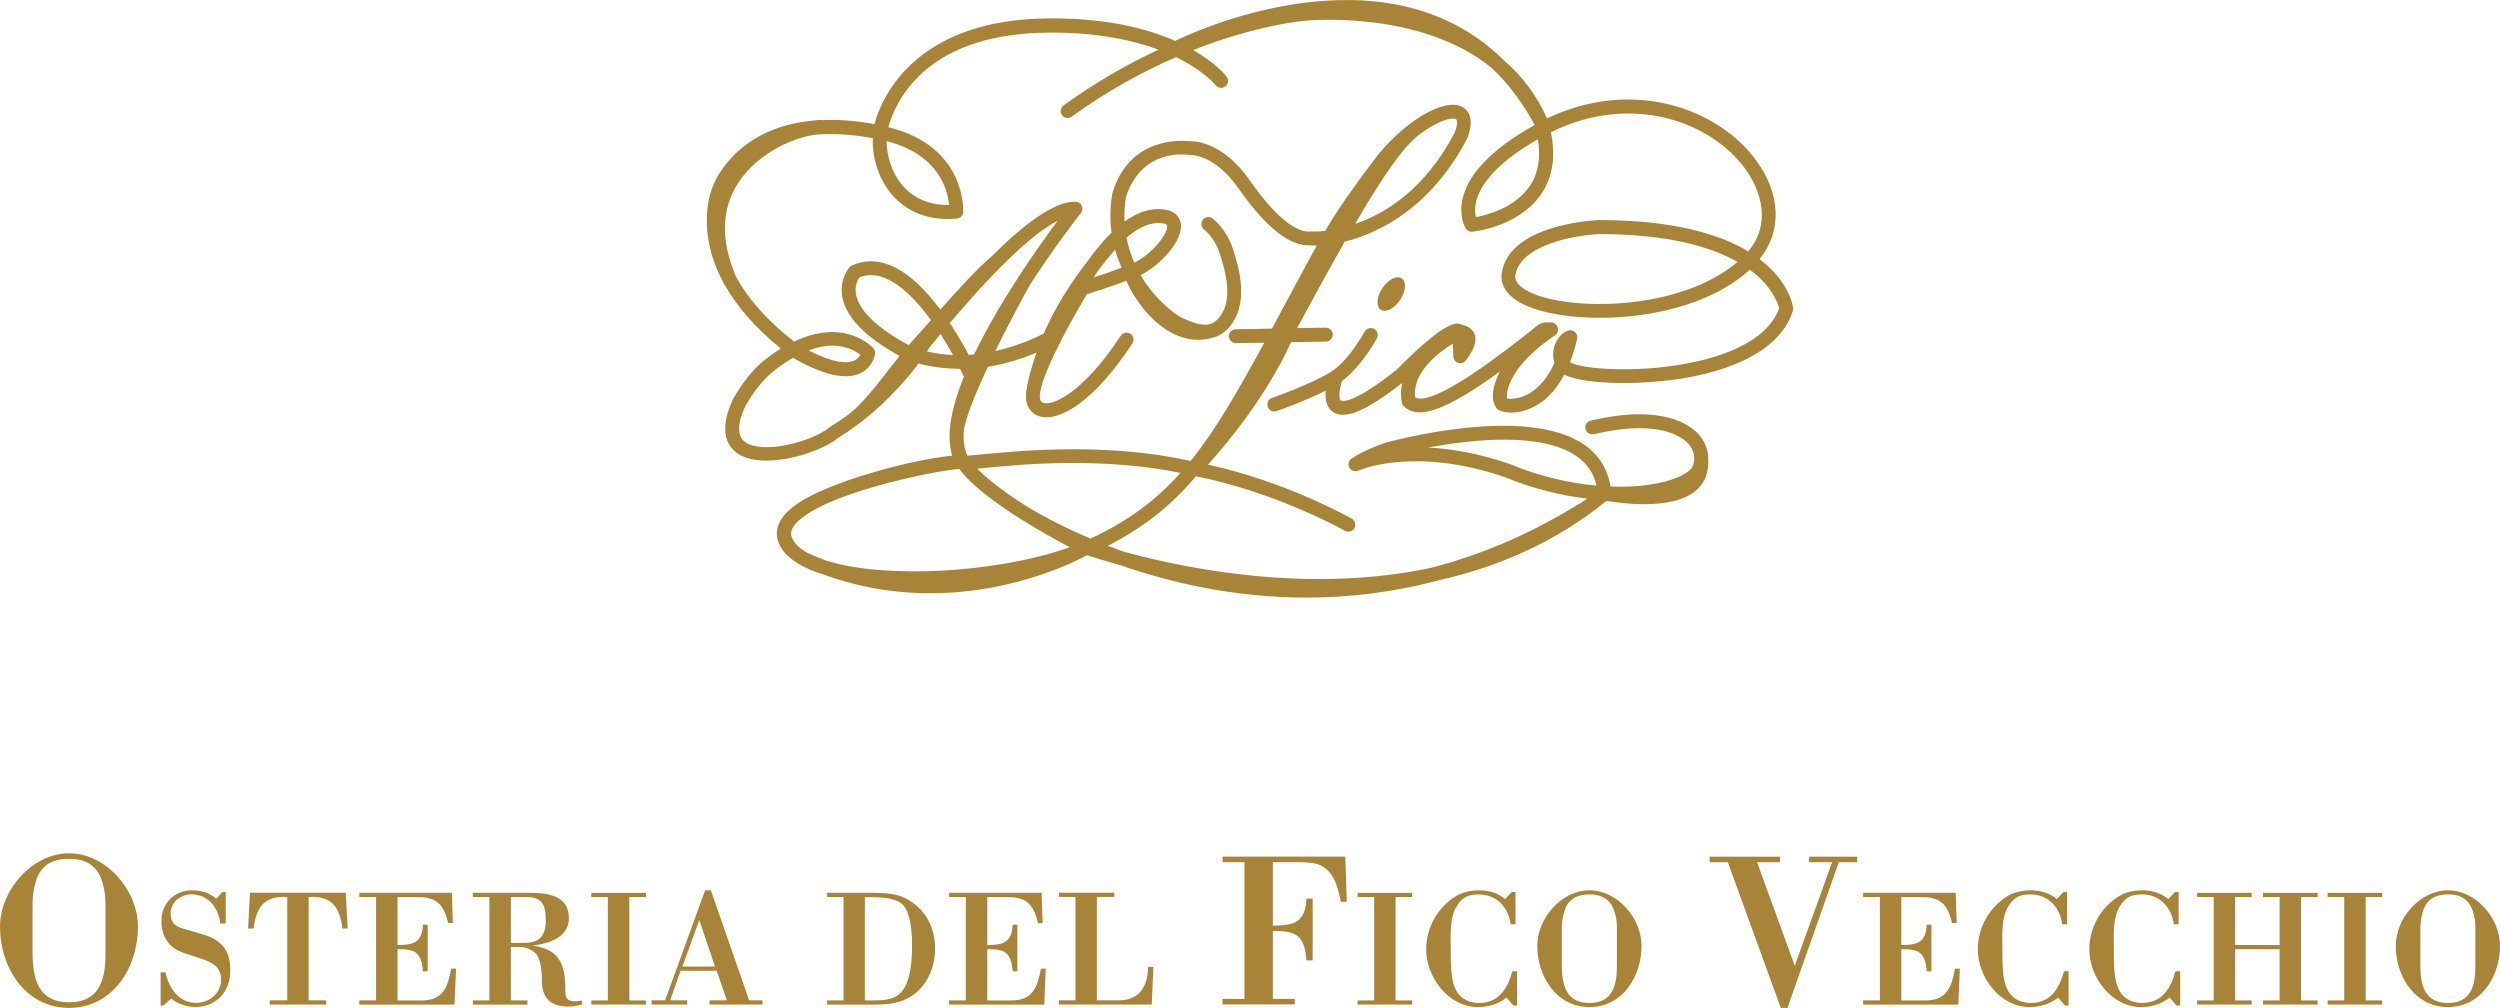 <svg xmlns="http://www.w3.org/2000/svg" id="Livello_1" data-name="Livello 1" viewBox="0 0 376.39 151.75"><defs><style> .cls-1 { fill: #a78437; } </style></defs><path class="cls-1" d="M210.79,45.16c.88-1.3,.98-2.76,.25-3.25-.74-.5-2.03,.16-2.92,1.46-.87,1.3-.98,2.77-.24,3.26,.73,.49,2.05-.17,2.91-1.47"></path><path class="cls-1" d="M264.92,39.01c3.42-4.22,3.22-9.86-.64-15.02-5.78-7.73-18.55-12.29-31.37-6.16-1.6-3.61-3.85-6.46-6.45-8.71-18.2-18.04-47.62-3.9-49.53-2.96-4.22-1.86-10.39-3.47-19.1-3.39-18.87,.15-24.4,10.54-25.91,15.01-.1,.3-.18,.6-.26,.9-2.93-.54-5.48-.69-7.77-.6-.06,0-.11-.03-.16-.03-.4,0-.87,.04-1.35,.11-11.99,1.12-15.03,9.83-15.04,9.85-.16,.36-2.76,6.42,1.52,14.43,.05,.11,.08,.22,.13,.33,.03,.07,.1,.11,.15,.17,1.69,2.98,4.33,6.22,8.42,9.53-.71,.44-1.45,.96-2.21,1.55-1.85,1.43-3.53,3.47-5.02,6.13-2.14,4.65-.89,6.92,.54,7.99,3.65,2.77,12.34,.24,15.35-2.24,.8-.48,1.75-1.12,2.74-1.85h0s.05-.04,.07-.06c1.62-1.2,3.35-2.65,4.76-4.12,2.05-2.02,3.5-3.78,4.51-5.15,2.13,.57,4.22,.79,6.25,.82,.26,.53,.45,.93,.57,1.18-1.23,3.05-1.94,5.7-2.12,7.94,0,.06-.03,.14-.03,.2,0,.03,.01,.06,.01,.09-.08,1.38,.05,2.6,.39,3.65-5.7,.52-19.22,3.96-23.99,7.72-2.72,2.15-2.66,4.14-2.14,5.43,.53,1.31,1.68,2.43,3.38,3.36,.02,.01,.04,.03,.06,.05,.08,.04,.16,.06,.24,.1,.4,.2,.79,.41,1.25,.6,.54,.22,1.13,.42,1.74,.61,5.66,2.07,11.14,2.85,16.12,2.85,13.54,0,23.41-5.62,23.55-5.7,0,0,.01-.01,.02-.02,.01,0,.02-.01,.03-.01,1.34,.43,3.06,.96,5.08,1.51,7.45,2.6,17.08,4.87,28.01,4.87,6.29,0,13.01-.76,19.99-2.63,8.74-1.97,17.43-5.65,25.16-11.93,1.34,.22,3.44,.5,5.66,.5,3,0,6.21-.5,8.08-2.31,1.2-1.17,1.7-2.73,1.56-4.62,0-.32-.03-.64-.09-.96,0-.02,0-.04,0-.06,0-.02-.02-.04-.03-.06-.19-.84-.58-1.66-1.2-2.38-1.3-1.52-5.49-4.76-16.37-2.19-.56,.13-.91,.7-.78,1.26,.13,.56,.71,.91,1.26,.78,10.04-2.37,13.48,.56,14.3,1.52,.4,.47,.66,1,.77,1.54,.01,.06,.01,.12,.02,.18,.07,.51,.02,1.03-.18,1.54-.24,.58-1.09,1.22-2.33,1.73-2.4,1-5.95,1.53-10.07,1.37-.42-2.63-1.73-4.73-3.89-6.25-8.81-6.19-29.16-.57-30.07-.31-.12,.04-3.02,1.01-5.01,2.34-.46,.3-.6,.91-.33,1.38,.27,.48,.86,.67,1.36,.44,.08-.04,8.27-3.71,22.01,.97,4.17,1.75,8.44,2.78,12.41,3.24-.33,.25-.67,.47-1,.71-.07,.02-.14,.04-.2,.07-7.58,4.73-15.05,7.77-22.25,9.64-17.95,3.83-36.1,.36-46.26-2.4-.86-.3-1.68-.61-2.47-.91,5.53-2.8,9.65-6.16,13.29-10.47,12.12,2.41,22.32,8.15,22.42,8.21,.5,.29,1.14,.11,1.43-.39,.29-.5,.11-1.14-.39-1.43-.42-.24-9.86-5.55-21.64-8.14,7.61-8.55,11.17-15.46,12.49-18.43l5.25-.09c.58,0,1.04-.49,1.03-1.07,0-.57-.48-1.03-1.05-1.03h-.02l-4.3,.07c2.82-5.23,5.17-9.5,7.18-13.02,5.33-1.32,13.1-5.27,18.48-15.62,1.13-3.07,.01-4.23-.76-4.65-2.96-1.61-9.41,2.8-13.2,7.83-3.65,4.84-5.58,7.62-7.47,10.82-1.26,.14-2.02,.09-2.05,.09-.08,0-.16,0-.24,0-1.26,.14-4.17-.7-9.04-7.66-4.07-5.82-8.27-5.97-9.16-5.93-1.11-.13-8.96-.68-11.5,7.7-.02,.07-.04,.13-.06,.2-.36,2.11-.36,4.06-.12,5.87-1.23,1.19-2.37,2.58-3.42,4.05-2.92,3.73-5.16,7.41-6.78,11.15-1.4,.71-4.01,1.89-7.29,2.62,1.96-4.01,4.05-7.9,5.26-10.05,0,0,0,0,0,0,2.83-4.38,5.68-8.26,7.62-10.73,.25-.31,.3-.74,.13-1.1-.17-.36-.53-.59-.93-.6-3.27-.08-7.97,3.54-12.88,8.47v-.02c-1.81,1.52-4.67,4.64-7.48,7.79-2.17-2.91-4.82-5.63-7.7-6.73-1.93-.74-3.81-.72-5.58,.07-.13,.06-.25,.14-.34,.24-.07,.07-1.62,1.77-1.15,4.47,.54,3.07,3.42,6.05,8.63,8.93-.57,.7-1.14,1.44-1.74,2.21-1.93,2.49-3.93,5.07-5.99,6.64-.91,.67-1.81,1.27-2.61,1.75-.05,.03-.1,.07-.15,.1-2.6,2.21-10.18,4.21-12.8,2.23-1.18-.9-1.15-2.73,.07-5.37,1.32-2.34,2.81-4.17,4.44-5.43,.97-.75,1.88-1.36,2.74-1.85,4.56,2.63,8,3.4,10.23,2.28,1.51-.76,2.04-2.2,2.12-2.93,.03-.29-.06-.58-.25-.8-.05-.06-4.24-4.69-11.93-.99-4.41-3.43-7.12-6.76-8.75-9.77-2.34-5.43-2.23-10.2,.35-14.16,2.98-4.59,8.83-7.09,12.2-7.27,2.31-.13,4.96,0,8.05,.58-.12,2.88,.81,5.92,2.63,8.19,2.33,2.93,5.9,4.32,10.04,3.9,.51-.05,.91-.46,.94-.98,0-.1,.51-9.9-11.28-12.77,.06-.23,.12-.45,.19-.66,1.69-5.02,7.04-13.45,23.94-13.58,.17,0,.33,0,.5,0,7.01,0,12.24,1.15,16.05,2.57-4.46,2.07-9.31,4.79-14.3,8.39-.47,.34-.57,1-.24,1.46,.34,.47,.99,.57,1.46,.23,5.5-3.98,10.88-6.86,15.72-8.96,4.19,2.04,5.91,4.17,5.94,4.21,.35,.46,1.01,.55,1.47,.2,.46-.35,.56-1.01,.21-1.47-.13-.17-1.61-2.04-5.05-4.01,9.71-3.82,16.66-4.4,16.79-4.4,.21-.02,17.38-1.76,28.22,7.15,2.36,2.25,4.54,5.06,6.42,8.54-6.16,3.43-9.79,7.06-10.79,10.82-.76,2.84,.35,4.68,.4,4.76,.21,.34,.6,.53,1,.49,.29-.03,7.08-.77,10.41-5.74,1.68-2.5,2.16-5.58,1.42-9.25,11.92-5.9,23.81-1.76,29.14,5.36,2.59,3.47,4.01,8.5,.57,12.59-4.27-2.57-11.2-4.72-22.46-4.72-.56,.02-13.6,.6-14.66,8.04-.15,1.05,.07,3.05,3.24,4.63,6.63,3.31,24.83,3.27,34.12-5.2,3.39,2.51,4.23,5.1,4.41,5.81-1.55,4.37-6.93,6.61-11.21,7.72-8.97,2.33-19.03,1.44-20.27,.37,.4-1.02,.76-2.18,1.06-3.49,.08-.37-.03-.74-.31-1-.27-.26-.66-.35-1.02-.24-.95,.28-1.77,1.25-2.12,2.46-.23,.83-.21,1.65,.05,2.4-1.3,2.85-2.91,4.19-4.2,4.82-1.43,.7-2.58,.61-2.95,.55-.19-.97,.37-4.94,7.25-9.54,.4-.27,.52-.79,.35-1.24-.17-.46-.7-.75-1.16-.68-.49-.04-1.41-.11-2.45,.94-3.76,2.98-14.98,11.86-17.81,10.36-.5-3.73,3.46-6.75,5.67-8.13l.06,1.96c.01,.44,.3,.83,.72,.96,.42,.14,.88,0,1.15-.35,1.35-1.75,1.76-3.1,1.25-4.15-.41-.83-1.23-1.11-1.75-1.2-.18-.11-.38-.18-.61-.21-1.82-.23-6.11,3.7-9.3,6.95-6.96,5.53-8.34,4.66-8.4,4.62-.34-.25-.25-1.64,.17-2.92,2.9-2.12,5.17-6.26,5.27-6.44,.27-.51,.08-1.14-.43-1.42-.52-.27-1.15-.08-1.42,.42-.02,.04-2.29,4.2-4.9,5.94-2.71,1.81-8.99,4.02-9.05,4.04-.55,.19-.83,.79-.64,1.34,.15,.43,.56,.7,.99,.7,.12,0,.23-.02,.35-.06,.21-.07,4.27-1.51,7.39-3.08-.11,1.17,.05,2.45,1.04,3.17,.43,.31,.94,.47,1.56,.47,1.9,0,4.77-1.55,8.91-4.79-.21,.94-.25,1.93-.03,2.98,.04,.21,.15,.4,.3,.54,2.17,2.07,6.29,.66,14.46-5.25-.69,1.29-.93,2.32-1.02,2.94-.15,1.11,.03,2.06,.61,2.71,.39,.32,1.13,.54,2.07,.54,.69,0,1.48-.12,2.3-.4,1.78-.6,3.98-2.03,5.71-5.32,3.1,1.6,12.81,1.73,20.16,.12,5.48-1.2,12.41-3.87,14.26-9.72,.04-.14,.06-.29,.04-.44-.03-.29-.56-3.94-5.03-7.33m-125.37,13.89c.12-.2,.22-.37,.31-.53,.59-.72,1.17-1.43,1.73-2.1,.71,1.11,1.35,2.2,1.88,3.16-1.28-.05-2.59-.23-3.91-.54m-20.34,28.06c-.16-.38-.29-1.01,.38-1.89,3.51-4.65,21.04-8.22,24.82-8.48,1.58,2.19,4.88,4.72,8.32,6.96,0,0,0,0,.01,.01,.03,.02,.32,.21,.85,.53,2.76,1.75,5.51,3.28,7.45,4.28-10.72,3.86-27.68,4.83-36.59,2.05-.95-.35-1.9-.73-2.85-1.16-1.23-.68-2.04-1.46-2.38-2.3m108.07-11.11c-4.76-1.63-8.89-2.31-12.3-2.48,6.61-1.23,17.12-2.38,22.4,1.33,1.57,1.11,2.54,2.56,2.94,4.4-4.09-.37-8.61-1.39-13.04-3.25m-63.13,11.23c-6.35-2.69-10.11-5.17-10.23-5.25-.01,0-.03,0-.04-.02-2.65-1.73-5.18-3.6-6.79-5.26,.38-.03,.81-.08,1.34-.13,5.28-.51,17.32-1.67,29.26,.76-3.66,4.11-7.88,7.28-13.55,9.9m55.03-63.16c.19,.1,.29,.74-.16,1.97-4.48,8.62-10.5,12.28-15.04,13.82,4.97-8.52,7.53-11.77,9.73-13.51,2.1-1.53,4-2.37,4.99-2.37,.19,0,.36,.03,.48,.1m-53.63,22.46c.72-.93,1.49-1.86,2.31-2.8,.26,.96,.61,1.85,.99,2.7-1.59,.6-3.1,1.12-4.24,1.49,.3-.47,.62-.94,.94-1.39m5.2-.87c-.51-1.14-.91-2.39-1.17-3.74,1.46-1.26,2.98-2.11,4.47-2.2,.13,0,.25-.01,.36-.01,.72,0,1.22,.14,1.27,.38,.27,1.18-2.46,4.47-4.94,5.58m-14.71,13.53c-.58,1.64-1.06,3.3-1.41,4.99-.02,.08,0,.17,0,.24-.05,.22-.12,.47-.14,.67-.23,1.77,.45,3.14,1.83,3.65,.35,.13,.75,.2,1.2,.2,2.84,0,7.51-2.83,12.95-11.12,.32-.48,.19-1.14-.3-1.45-.48-.32-1.14-.18-1.45,.3-5.77,8.77-10.36,10.6-11.68,10.1-.52-.19-.55-.88-.48-1.41,.51-3.83,5.92-13.04,7.05-14.94,.92-.28,3.33-1.04,5.96-2.03,1.05,2.46,3.21,5.58,6.07,7.4,1.54,.99,3.16,1.49,4.75,1.49,.64,0,1.27-.09,1.9-.25,.03,0,.05-.01,.08-.02,.03,0,.05-.01,.08-.02h0c.23-.06,.45-.11,.67-.2,1.33-.52,2.39-1.66,3.17-3.47,1.18-3.18,.3-6.74-.71-9.81-.98-2.97-2.96-4.45-3.05-4.51-.47-.34-1.12-.24-1.46,.23-.34,.47-.24,1.12,.23,1.47,.02,0,1.54,1.17,2.29,3.47,.9,2.72,1.69,5.84,.76,8.37-.53,1.22-1.2,1.99-1.98,2.3-1.32,.51-3.01-.25-4.38-.85-.93-.42-4.05-2.65-6.29-6.46,2.86-1.34,6.62-5.31,6.03-7.92-.19-.82-.92-2.17-3.8-1.99-1.61,.09-3.17,.8-4.64,1.87-.05-1.19,0-2.44,.23-3.76,2.56-7.64,9.48-6.26,9.57-6.27,.15,0,3.67-.25,7.37,5.04,4.13,5.9,7.79,8.76,10.85,8.55,.25,.03,.57,.04,.93,.04-.94,1.68-1.96,3.59-3.25,5.99-.98,1.83-2.13,3.97-3.5,6.51l-5.45,.1c-.58,0-1.04,.49-1.03,1.06,.01,.57,.48,1.03,1.05,1.03h.02l4.26-.07c-4.01,7.35-7.33,13.15-11.09,17.81-12.59-2.8-25.46-1.56-31.01-1.03-1.17,.11-2.35,.24-2.61,.22-.46-.97-.63-2.16-.55-3.52,0,0,0-.01,0-.01,.15-1.91,1.73-5.77,3.64-9.84,2.92-.47,5.45-1.34,7.31-2.14m3.18-19.84c-1.47,1.99-3.65,5.03-5.92,8.52,0,0,0,0-.01,.01,0,0-.01,.02-.01,.03-.94,1.45-1.89,2.96-2.82,4.52-1.49,2.52-2.75,4.86-3.8,7.03-.27,.03-.54,.07-.82,.09-.71-1.35-1.67-3.05-2.84-4.81,8.17-9.63,13.17-13.84,16.22-15.39m-30.34,11.1c-.25-1.33,.26-2.24,.5-2.58,1.19-.47,2.42-.45,3.75,.06,2.57,.99,5.02,3.6,7.03,6.38-.19,.22-.39,.44-.58,.65-.96,1.09-1.87,2.11-2.67,2.99-.03,.03-.07,.08-.1,.12-5.94-3.19-7.6-5.89-7.93-7.62m.64,9.07c-.14,.28-.39,.64-.86,.86-.81,.39-2.76,.65-6.93-1.52,4.27-1.6,6.85-.09,7.79,.66m13.38-22.55c-3.79,.06-6-1.65-7.23-3.18-1.41-1.77-2.18-4.16-2.18-6.44,7.9,2.04,9.2,7.44,9.4,9.62m87.43-2.87c-2.18,3.26-6.38,4.37-8.11,4.71-.14-.55-.23-1.44,.09-2.6,.6-2.12,2.7-5.4,9.24-9.14,.45,2.79,.05,5.15-1.22,7.04m-.08,15.94c-1.04-.52-2.25-1.37-2.1-2.45,.68-4.75,9.37-6.12,12.62-6.25,10.43,0,16.87,1.93,20.83,4.19-8.65,7.42-25.44,7.46-31.36,4.51"></path><path class="cls-1" d="M0,139.54c0-5.5,4.83-11.07,10.4-11.07s10.37,5.57,10.37,11.07c0,6.1-3.77,12.2-10.37,12.2s-10.4-6.1-10.4-12.2m15.87-3.54c0-1.2-.17-2.33-.5-3.33-.67-2.04-2.03-3.37-4.97-3.37s-4.4,1.33-5,3.37c-.3,1-.5,2.13-.5,3.33v7.27c0,1.3,.07,2.57,.37,3.73,.6,2.3,2,3.9,5.14,3.9s4.53-1.6,5.13-3.9c.3-1.17,.34-2.44,.34-3.73v-7.27Z"></path><path class="cls-1" d="M24.61,151.39h-.43v-5.01h.73c.53,2.39,1.97,4.61,4.63,4.61,1.99,0,3.75-1.46,3.75-3.53,0-2.34-2.09-2.8-3.98-3.45-.51-.18-1.01-.35-1.51-.5-2.34-.71-3.5-2.47-3.5-4.86,0-2.64,1.96-4.61,4.59-4.61,1.46,0,2.52,.35,3.68,1.25l.96-1.01h.45v4.76h-.81c-.27-2.39-1.84-4.39-4.36-4.39-1.61,0-3.12,1.19-3.12,2.87,0,1.94,1.34,2.14,2.9,2.57,.63,.18,1.13,.35,1.56,.48,.5,.15,1.14,.33,1.66,.58,2.12,1.01,2.87,2.67,2.87,4.94,0,3.17-2.07,5.52-5.32,5.52-1.18,0-2.69-.48-3.58-1.28l-1.18,1.05Z"></path><path class="cls-1" d="M40.61,151.24v-.63h2.64v-15.57c-3.55-.18-4.63,1.54-5.09,4.76h-.81l.28-5.39h14.43l.28,5.39h-.78c-.45-3.23-1.54-4.94-5.09-4.76v15.57h2.64v.63h-8.51Z"></path><path class="cls-1" d="M59.85,135.05v7.23c2.42,0,3.7-.38,3.83-3.07h.71v7.03h-.71c-.23-2.79-1.11-3.4-3.83-3.32v7.71h3.57c3.28,0,3.98-1.94,4.51-4.79h.73l-.23,5.41h-14.33v-.63h2.52v-15.57h-2.52v-.63h13.93l.15,4.54h-.71c-.53-2.42-1.49-3.34-2.77-3.7-.63-.18-1.36-.2-2.19-.2h-2.67Z"></path><path class="cls-1" d="M76.91,150.62h2.49v.63h-8.21v-.63h2.49v-15.57h-2.49v-.63h8.44c2.74,0,6.02,.33,6.02,3.83,0,2.85-3,3.83-5.34,4.08v.05c3.93,.61,4.81,2.72,4.81,6.83,0,.88,.08,1.89,2.49,1.43v.6c-.71,.18-1.41,.3-2.14,.3-2.54,0-3.88-1.28-3.88-3.85,0-2.09-.35-3.65-1.01-4.21-.71-.61-1.51-.91-2.29-.91h-1.38v8.04Zm0-8.67h2.06c2.27,0,3.2-1.08,3.2-3.35,0-2.82-.83-3.55-3.07-3.55h-2.19v6.9Z"></path><polygon class="cls-1" points="94.75 150.62 97.24 150.62 97.24 151.24 89.03 151.24 89.03 150.62 91.52 150.62 91.52 135.05 89.03 135.05 89.03 134.42 97.24 134.42 97.24 135.05 94.75 135.05 94.75 150.62"></polygon><path class="cls-1" d="M98.1,151.24v-.63h2.04l6.02-16.57h.86l5.77,16.57h2.01v.63h-7.98v-.63h2.62l-1.54-4.46h-5.44l-1.56,4.46h2.57v.63h-5.36Zm4.64-5.72h4.91l-2.37-7.02-2.54,7.02Z"></path><path class="cls-1" d="M124.53,134.42h6.93c2.77,0,4.13,.33,5.44,1.14,2.62,1.61,3.88,4.26,3.88,7.28s-1.36,5.94-4.01,7.4c-1.91,1.06-4.08,1.01-6.17,1.01h-6.07v-.63h2.47v-15.57h-2.47v-.63Zm5.69,16.2c3.2,0,5.39,.2,6.47-3.1,.56-1.68,.63-3.7,.63-5.31,0-3.23-.63-5.27-1.39-6-1.03-1-2.82-1.15-5.72-1.15v15.57Z"></path><path class="cls-1" d="M148.64,135.05v7.23c2.41,0,3.7-.38,3.83-3.07h.7v7.03h-.7c-.23-2.79-1.11-3.4-3.83-3.32v7.71h3.57c3.27,0,3.98-1.94,4.51-4.79h.73l-.23,5.41h-14.33v-.63h2.52v-15.57h-2.52v-.63h13.93l.15,4.54h-.7c-.53-2.42-1.49-3.34-2.77-3.7-.63-.18-1.36-.2-2.19-.2h-2.67Z"></path><path class="cls-1" d="M159.43,151.24v-.63h2.49v-15.57h-2.49v-.63h8.33v.63h-2.62v15.57h3.3c3.2,0,4.33-2.14,4.43-5.04h.78l-.25,5.67h-13.98Z"></path><path class="cls-1" d="M187.37,129.81h-3.3v-.84h18.47l.23,6.8h-.9c-.46-2.2-.97-4.53-3.17-5.54-.73-.33-2.07-.43-3.43-.43h-3.64v9.56c3.2,0,4.9-.5,5.07-4.07h.93v9.3h-.93c-.3-3.7-1.47-4.5-5.07-4.4v10.2h3.3v.83h-10.87v-.83h3.3v-20.6Z"></path><polygon class="cls-1" points="210.11 150.62 212.6 150.62 212.6 151.24 204.39 151.24 204.39 150.62 206.89 150.62 206.89 135.05 204.39 135.05 204.39 134.42 212.6 134.42 212.6 135.05 210.11 135.05 210.11 150.62"></polygon><path class="cls-1" d="M228.4,146.23v5.16h-.56l-1.03-1.21c-1.14,.98-2.82,1.44-4.31,1.44-4.43,0-7.78-4.51-7.78-8.69,0-3.28,1.74-6.38,4.56-8.06,1.01-.58,2.27-.83,3.43-.83,1.41,0,2.79,.4,3.9,1.31l1.01-1.06h.55v4.86h-.73c-.38-2.75-2.29-4.49-4.76-4.49-1.62,0-2.45,.36-3.33,1.72-1.18,1.81-.93,4.73-.93,6.77,0,1.43-.05,3.4,.43,5.04,.48,1.61,1.66,2.7,3.58,2.8,3.1,.15,4.53-2.04,5.26-4.76h.71Z"></path><path class="cls-1" d="M231.45,142.4c0-4.16,3.65-8.36,7.86-8.36s7.83,4.2,7.83,8.36c0,4.61-2.85,9.22-7.83,9.22s-7.86-4.61-7.86-9.22m11.99-2.67c0-.9-.12-1.76-.38-2.52-.51-1.54-1.54-2.55-3.76-2.55s-3.33,1.01-3.78,2.55c-.23,.76-.38,1.62-.38,2.52v5.5c0,.98,.05,1.94,.28,2.82,.45,1.74,1.51,2.95,3.88,2.95s3.43-1.21,3.88-2.95c.23-.88,.25-1.84,.25-2.82v-5.5Z"></path><polygon class="cls-1" points="269.11 151.75 268.11 151.75 260.14 129.81 257.4 129.81 257.4 128.98 267.98 128.98 267.98 129.81 264.54 129.81 270.21 145.41 275.84 129.81 272.37 129.81 272.37 128.98 279.61 128.98 279.61 129.81 276.84 129.81 269.11 151.75"></polygon><path class="cls-1" d="M286.25,135.05v7.23c2.42,0,3.7-.38,3.83-3.07h.71v7.03h-.71c-.23-2.79-1.11-3.4-3.83-3.32v7.71h3.58c3.27,0,3.98-1.94,4.51-4.79h.73l-.23,5.41h-14.33v-.63h2.52v-15.57h-2.52v-.63h13.93l.15,4.54h-.7c-.53-2.42-1.49-3.34-2.77-3.7-.63-.18-1.36-.2-2.19-.2h-2.67Z"></path><path class="cls-1" d="M311.44,146.23v5.16h-.55l-1.03-1.21c-1.13,.98-2.82,1.44-4.31,1.44-4.43,0-7.78-4.51-7.78-8.69,0-3.28,1.74-6.38,4.56-8.06,1.01-.58,2.27-.83,3.43-.83,1.41,0,2.8,.4,3.9,1.31l1.01-1.06h.55v4.86h-.73c-.38-2.75-2.29-4.49-4.76-4.49-1.61,0-2.44,.36-3.32,1.72-1.19,1.81-.93,4.73-.93,6.77,0,1.43-.05,3.4,.43,5.04,.48,1.61,1.66,2.7,3.58,2.8,3.1,.15,4.53-2.04,5.26-4.76h.71Z"></path><path class="cls-1" d="M328.24,146.23v5.16h-.56l-1.03-1.21c-1.13,.98-2.82,1.44-4.31,1.44-4.43,0-7.78-4.51-7.78-8.69,0-3.28,1.74-6.38,4.56-8.06,1.01-.58,2.27-.83,3.42-.83,1.41,0,2.8,.4,3.91,1.31l1.01-1.06h.55v4.86h-.73c-.38-2.75-2.29-4.49-4.76-4.49-1.61,0-2.44,.36-3.33,1.72-1.18,1.81-.93,4.73-.93,6.77,0,1.43-.05,3.4,.43,5.04,.48,1.61,1.66,2.7,3.57,2.8,3.1,.15,4.53-2.04,5.27-4.76h.7Z"></path><polygon class="cls-1" points="336.51 142.91 336.51 150.62 339 150.62 339 151.24 330.79 151.24 330.79 150.62 333.28 150.62 333.28 135.05 330.79 135.05 330.79 134.42 339 134.42 339 135.05 336.51 135.05 336.51 142.28 343.21 142.28 343.21 135.05 340.71 135.05 340.71 134.42 348.93 134.42 348.93 135.05 346.43 135.05 346.43 150.62 348.93 150.62 348.93 151.24 340.71 151.24 340.71 150.62 343.21 150.62 343.21 142.91 336.51 142.91"></polygon><polygon class="cls-1" points="356.16 150.62 358.65 150.62 358.65 151.24 350.44 151.24 350.44 150.62 352.94 150.62 352.94 135.05 350.44 135.05 350.44 134.42 358.65 134.42 358.65 135.05 356.16 135.05 356.16 150.62"></polygon><path class="cls-1" d="M360.7,142.4c0-4.16,3.65-8.36,7.86-8.36s7.83,4.2,7.83,8.36c0,4.61-2.85,9.22-7.83,9.22s-7.86-4.61-7.86-9.22m11.99-2.67c0-.9-.13-1.76-.38-2.52-.5-1.54-1.54-2.55-3.75-2.55s-3.33,1.01-3.78,2.55c-.22,.76-.38,1.62-.38,2.52v5.5c0,.98,.05,1.94,.27,2.82,.46,1.74,1.51,2.95,3.88,2.95s3.43-1.21,3.88-2.95c.23-.88,.25-1.84,.25-2.82v-5.5Z"></path></svg>